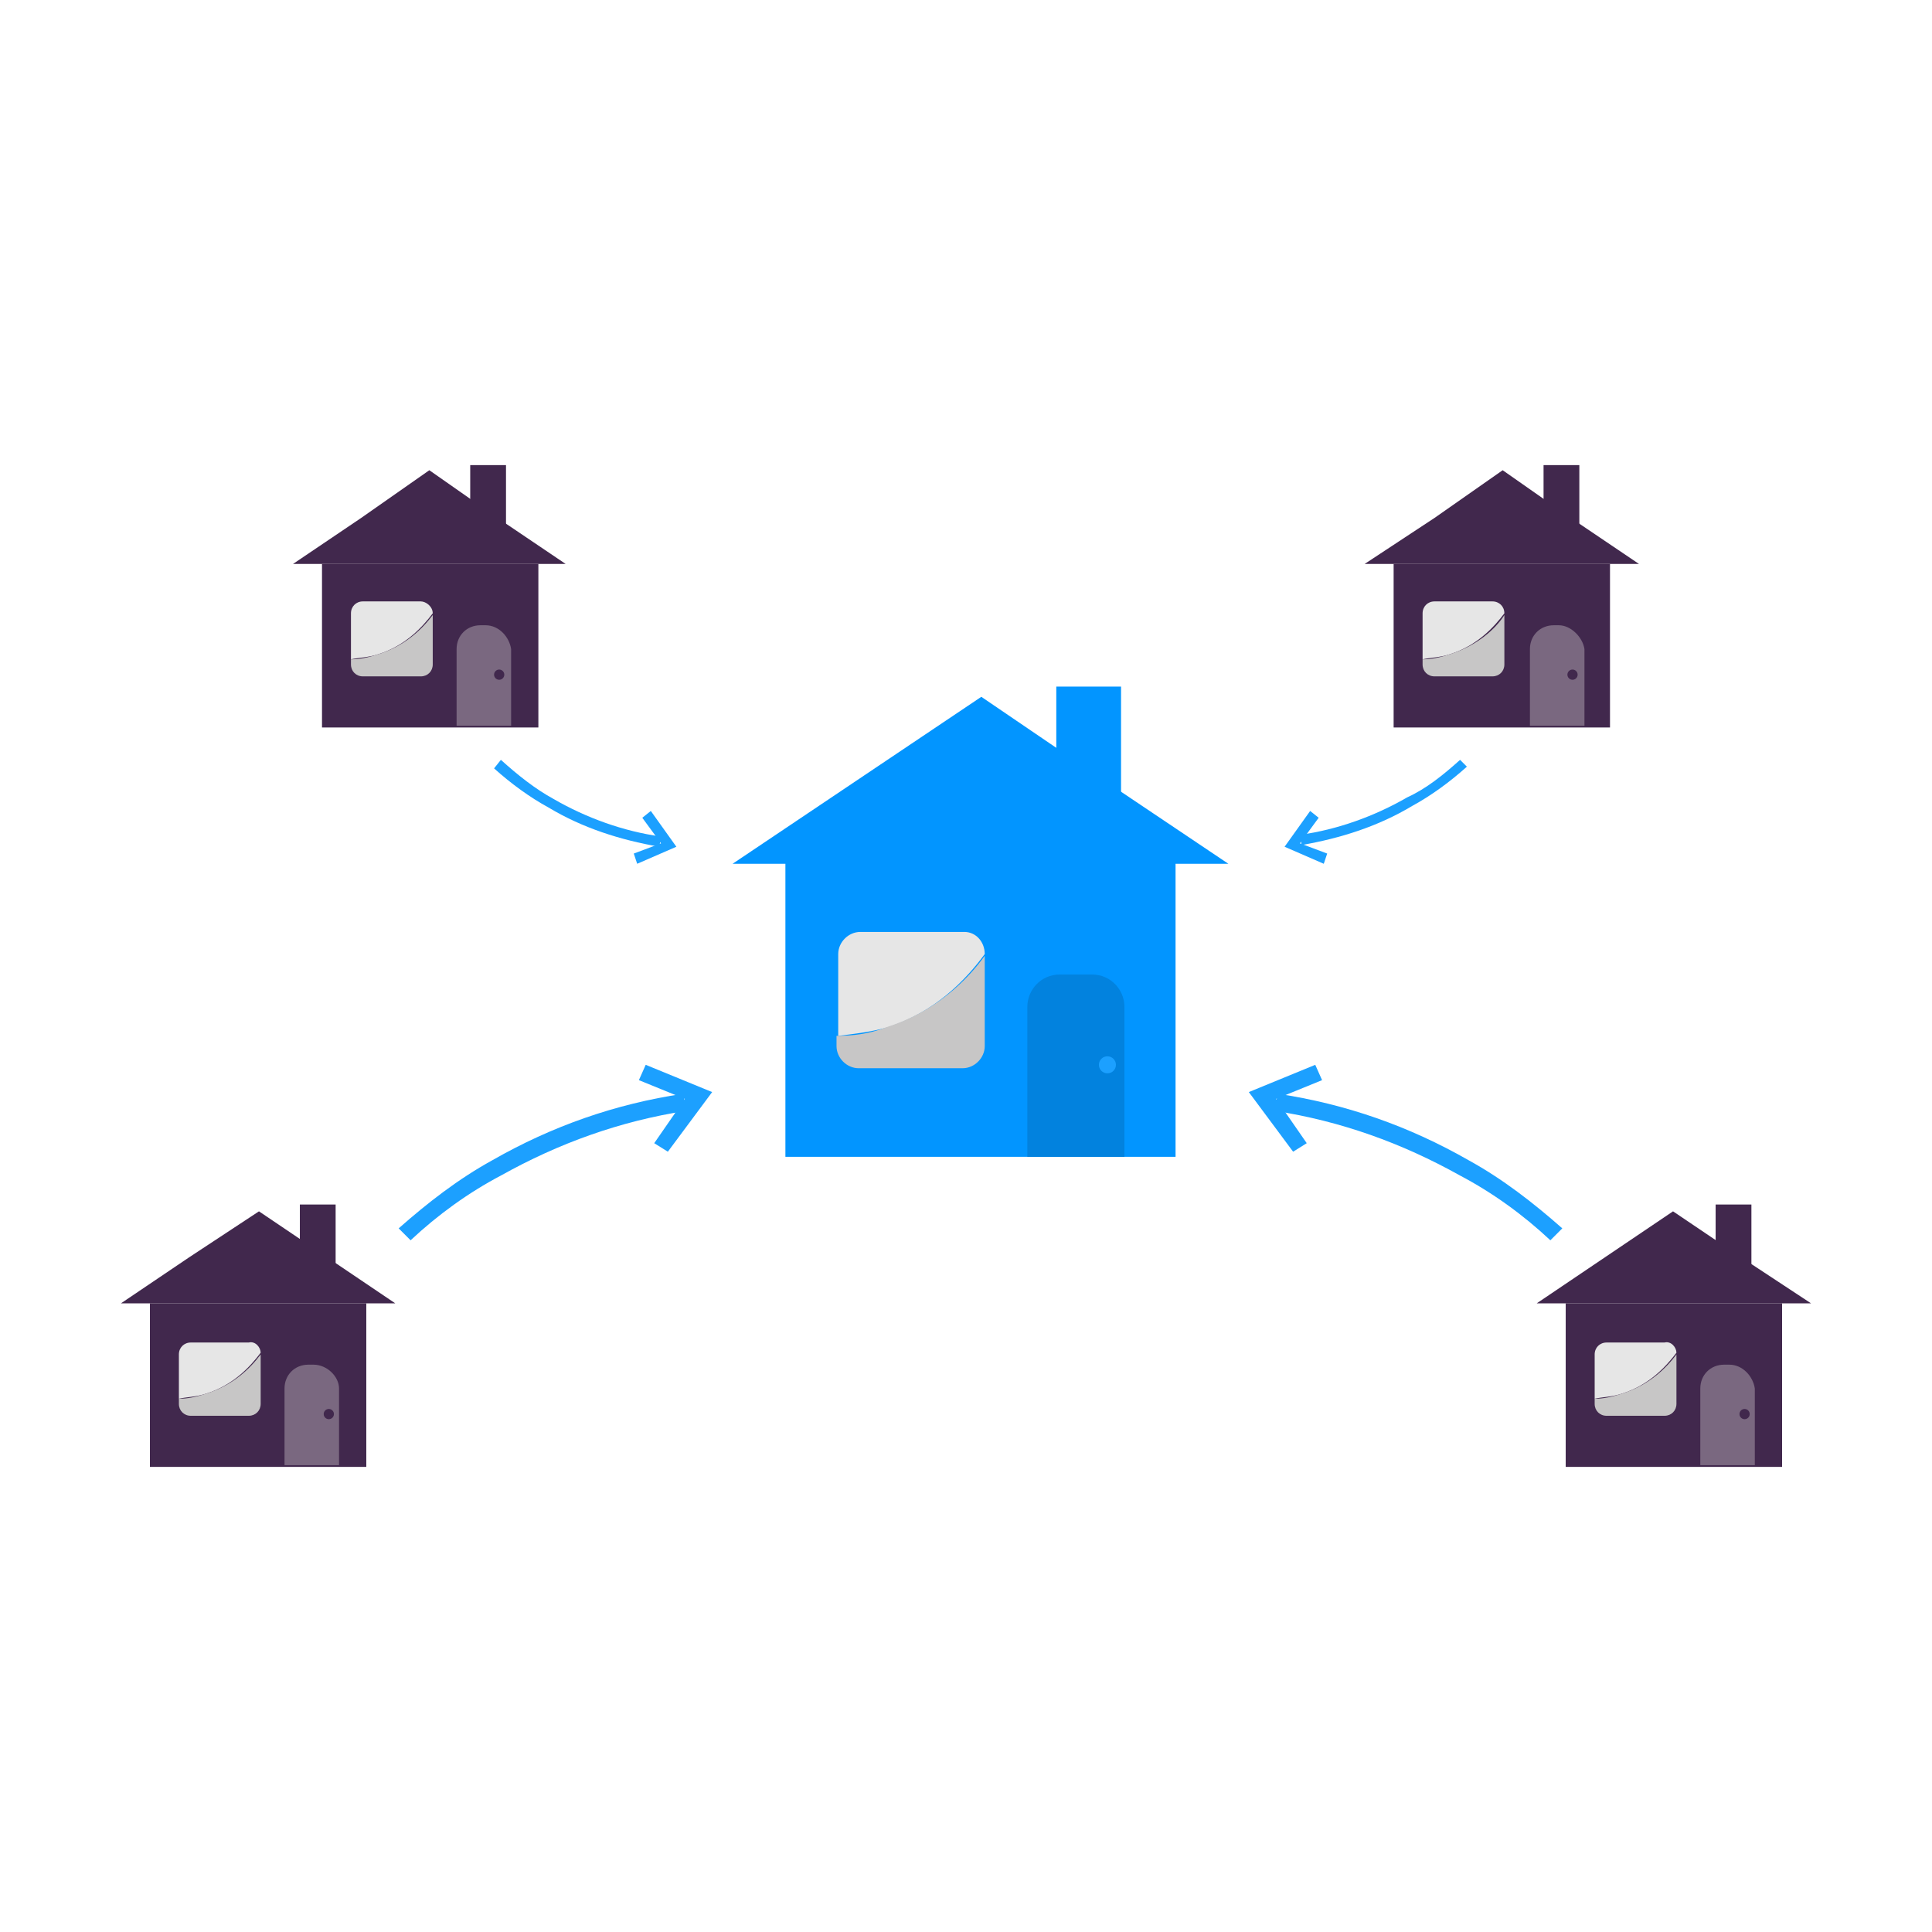 <?xml version="1.0" encoding="utf-8"?>
<!-- Generator: Adobe Illustrator 26.5.0, SVG Export Plug-In . SVG Version: 6.00 Build 0)  -->
<svg version="1.1" id="Laag_1" xmlns="http://www.w3.org/2000/svg" xmlns:xlink="http://www.w3.org/1999/xlink" x="0px" y="0px"
	 viewBox="0 0 113.4 113.4" style="enable-background:new 0 0 113.4 113.4;" xml:space="preserve">
<style type="text/css">
	.st0{fill:none;stroke:#41284D;stroke-width:3;stroke-miterlimit:10;}
	.st1{fill:#6A5B6F;}
	.st2{fill:#7A6880;}
	.st3{fill:#7F7B81;}
	.st4{fill:#41284D;}
	.st5{fill:#959098;}
	.st6{fill:#9E9D9C;}
	.st7{fill:#C7C6C6;}
	.st8{fill:#F1F1F1;}
	.st9{fill:#0295FF;}
	.st10{fill:#C2BAC5;}
	.st11{fill:#E6E6E6;}
	.st12{fill:none;stroke:#0295FF;stroke-miterlimit:10;}
	.st13{fill:none;stroke:#41284D;stroke-miterlimit:10;}
	.st14{fill:#F8A917;}
	.st15{fill:#51C185;}
	.st16{fill:#4489C9;}
	.st17{fill:none;stroke:#41284D;stroke-linecap:round;stroke-linejoin:round;stroke-miterlimit:10;}
	.st18{fill:none;stroke:#0295FF;stroke-linecap:round;stroke-linejoin:round;stroke-miterlimit:10;}
	.st19{fill:none;}
	.st20{clip-path:url(#SVGID_00000172438790741928212020000017301408595377128837_);}
	.st21{fill:#35203D;}
	.st22{clip-path:url(#SVGID_00000165924769200207128360000013115586680315491748_);}
	.st23{fill:#C6724C;}
	.st24{fill:#553E5E;}
	.st25{fill:#675370;}
	.st26{clip-path:url(#SVGID_00000078012565998989085030000015965314300802003134_);}
	.st27{clip-path:url(#SVGID_00000079474399147798326610000013828945252052712611_);}
	.st28{fill:#B15433;}
	.st29{clip-path:url(#SVGID_00000075129996259818316950000009509962265069344640_);}
	.st30{fill:#C7724D;}
	.st31{clip-path:url(#SVGID_00000101100378150623637710000004458901717787199921_);}
	.st32{fill:#F2E5DE;}
	.st33{fill:#4C4769;}
	.st34{clip-path:url(#SVGID_00000168100163301375035230000000506275962314543011_);}
	.st35{clip-path:url(#SVGID_00000114773350891078264930000006124905196210914456_);}
	.st36{clip-path:url(#SVGID_00000070091170109965295030000015341253124640212404_);}
	.st37{clip-path:url(#SVGID_00000142855335891790549540000001568066616069386905_);}
	.st38{clip-path:url(#SVGID_00000003096040205983640960000006023394660740915635_);}
	.st39{clip-path:url(#SVGID_00000090999911452749833710000000741474391193133759_);}
	.st40{clip-path:url(#SVGID_00000102524596101473464020000016069382059340859272_);}
	.st41{clip-path:url(#SVGID_00000067953212606398932160000018016231785013305753_);}
	.st42{fill:#0282DE;}
	.st43{fill:#371C3D;}
	.st44{fill:none;stroke:#0295FF;stroke-width:3;stroke-linecap:round;stroke-miterlimit:10;}
	.st45{fill:none;stroke:#41284D;stroke-width:3;stroke-linecap:round;stroke-miterlimit:10;}
	.st46{fill:#FFFFFF;}
	.st47{fill:none;stroke:#0282DE;stroke-width:3;stroke-linecap:round;stroke-miterlimit:10;}
	.st48{fill:none;stroke:#0282DE;stroke-linecap:round;stroke-miterlimit:10;}
	.st49{fill:none;stroke:#7A6880;stroke-linecap:round;stroke-miterlimit:10;}
	.st50{fill:#1D71B8;}
	.st51{fill:#4E9D71;}
	.st52{fill:#D29113;}
	.st53{fill:none;stroke:#F8A917;stroke-linecap:round;stroke-miterlimit:10;}
	.st54{fill:none;stroke:#7A6880;stroke-miterlimit:10;}
	.st55{opacity:0.34;fill:#F1F1F1;}
	.st56{fill:none;stroke:#E6E6E6;stroke-width:3;stroke-miterlimit:10;}
	.st57{fill:#F6F6F6;}
	.st58{fill:#472650;}
	.st59{opacity:0.3;}
	.st60{fill:none;stroke:#E6E6E6;stroke-miterlimit:10;}
	.st61{fill:none;stroke:#FFFFFF;stroke-linecap:round;stroke-linejoin:round;stroke-miterlimit:10;}
	.st62{fill:none;stroke:#DADADA;stroke-miterlimit:10;}
	.st63{opacity:0.35;fill:#F6F6F6;}
	.st64{fill:none;stroke:#E6E6E6;stroke-width:2;stroke-miterlimit:10;}
	.st65{opacity:0.32;fill:#F6F6F6;}
	.st66{opacity:0.36;fill:#F6F6F6;}
	.st67{fill:none;stroke:#F8A917;stroke-width:2;stroke-miterlimit:10;}
	.st68{opacity:0.33;}
	.st69{opacity:0.71;fill:#E6E6E6;}
	.st70{fill:#103E67;}
	.st71{fill:#468AC9;}
	.st72{fill:#3A2545;}
	.st73{fill:#A75E43;}
	.st74{clip-path:url(#SVGID_00000138552602417975874130000003193721897046257298_);}
	.st75{opacity:0.5;fill:url(#man_1_Orginal_1-5_00000173123199906524273640000005636393653816034741_);enable-background:new    ;}
	.st76{clip-path:url(#SVGID_00000137092463918209526530000008721996518559991434_);}
	.st77{clip-path:url(#SVGID_00000050656388899932694110000009023753424365058693_);}
	.st78{clip-path:url(#SVGID_00000130612576194025054420000004923451843150276025_);}
	.st79{fill:#2476BC;}
	.st80{clip-path:url(#SVGID_00000077308875936768794760000000855106306935383968_);}
	.st81{fill:#F2F2F2;}
	.st82{fill:#C3BBC6;}
	.st83{fill:#28192F;}
	.st84{clip-path:url(#SVGID_00000029048037369207627410000015637220977701834171_);}
	.st85{clip-path:url(#SVGID_00000035503680601465692560000003607935379038790589_);}
	.st86{clip-path:url(#SVGID_00000015349088877413025840000012098135458366152876_);}
	.st87{fill:#4B4A4B;}
	.st88{fill:#A6A0AA;}
	.st89{opacity:0.2;fill:none;}
	.st90{fill:#959098;stroke:#0295FF;stroke-miterlimit:10;}
	.st91{fill:#7A6880;stroke:#0295FF;stroke-miterlimit:10;}
	.st92{opacity:0.33;fill:#575756;}
	.st93{opacity:0.45;fill:#FFFFFF;}
	.st94{fill:#2C1B35;}
	.st95{fill:#2D1B35;}
	.st96{clip-path:url(#SVGID_00000114779833006670884030000012464886728868494761_);}
	.st97{fill:#5BB784;}
	.st98{fill:#E6D3C8;}
	.st99{clip-path:url(#SVGID_00000155867423363669190290000002462132424124031416_);}
	.st100{clip-path:url(#SVGID_00000039092513717855213520000013099516646297297030_);}
	.st101{clip-path:url(#SVGID_00000178915123856509428150000015511980713675661204_);}
	.st102{clip-path:url(#SVGID_00000176001159399862702050000005449704432811638149_);}
	.st103{clip-path:url(#SVGID_00000049217759099598443230000007688014736528715175_);}
	.st104{clip-path:url(#SVGID_00000178173034839474381280000017982808984362920606_);}
	.st105{clip-path:url(#SVGID_00000016065672079506630210000006981106826710251701_);}
	.st106{clip-path:url(#SVGID_00000011024949563515004800000005388207544464734347_);}
	.st107{clip-path:url(#SVGID_00000059299593991840598190000003776761281024979639_);}
	.st108{clip-path:url(#SVGID_00000074403363502258031950000014878344749180363938_);}
	.st109{clip-path:url(#SVGID_00000113344654106308950630000017500313803320051104_);}
	.st110{clip-path:url(#SVGID_00000101084716969672567000000007362673141209448339_);}
	.st111{clip-path:url(#SVGID_00000139254467146737461090000004885366376165499811_);}
	.st112{clip-path:url(#SVGID_00000142882886287277621850000013090646925882464656_);}
	.st113{clip-path:url(#SVGID_00000039849773809982666910000001281980895446019477_);}
	.st114{clip-path:url(#SVGID_00000083798675489758206110000011515448054456215696_);}
	.st115{clip-path:url(#SVGID_00000074416263756104752450000016021701027899263420_);}
	.st116{clip-path:url(#SVGID_00000091731785066109053940000009090023404899086741_);}
	.st117{clip-path:url(#SVGID_00000021828278628770397210000010261192944210844347_);}
	.st118{clip-path:url(#SVGID_00000079471069654344705640000017687151773780559525_);}
	.st119{clip-path:url(#SVGID_00000052818818971173759890000000336597548191837624_);}
	.st120{clip-path:url(#SVGID_00000009574633386756645450000006917194720119071127_);}
	.st121{clip-path:url(#SVGID_00000119831638652938871150000010228624374873681551_);}
	.st122{clip-path:url(#SVGID_00000111914428424455343320000008579329864811853463_);}
	.st123{clip-path:url(#SVGID_00000003818424476685454280000012536816506875342254_);}
	.st124{clip-path:url(#SVGID_00000146483612583405165460000007037070568721125555_);}
	.st125{clip-path:url(#SVGID_00000008119855091165978850000003296203309294831746_);}
	.st126{clip-path:url(#SVGID_00000065795788575209902050000009466766930143444411_);}
	.st127{clip-path:url(#SVGID_00000106133930947203087970000008219811251588868763_);}
	.st128{clip-path:url(#SVGID_00000002366654842548734330000005407974931863324565_);}
	.st129{clip-path:url(#SVGID_00000005964038105710477280000013440598500944567193_);}
	.st130{clip-path:url(#SVGID_00000154419417310814325810000017872338174972395654_);}
	.st131{clip-path:url(#SVGID_00000103231825494920106920000003127505878308770693_);}
	.st132{clip-path:url(#SVGID_00000145744793819960949760000009728509145574184867_);}
	.st133{clip-path:url(#SVGID_00000132808396028312770150000000814234434309470352_);}
	.st134{clip-path:url(#SVGID_00000156563087200734433520000015483169420319654282_);}
	.st135{clip-path:url(#SVGID_00000179628228457918719490000015175519382112909454_);}
	.st136{clip-path:url(#SVGID_00000013193924059765938930000009802025216894120622_);}
	.st137{clip-path:url(#SVGID_00000150085775395877523260000011914606711235647129_);}
	.st138{clip-path:url(#SVGID_00000110445444572147813230000015697517512560705436_);}
	.st139{clip-path:url(#SVGID_00000109722808952538885390000002343915842486430095_);}
	.st140{clip-path:url(#SVGID_00000175301283735971191360000006575734327637931180_);}
	.st141{clip-path:url(#SVGID_00000028300477914855382620000004585728907894342797_);}
	.st142{clip-path:url(#SVGID_00000023982207379574104380000007379849392724445340_);}
	.st143{clip-path:url(#SVGID_00000109723655517915761930000002662787788519508890_);}
	.st144{fill:#EDEDED;}
	.st145{fill:#1D1D1B;}
	.st146{clip-path:url(#SVGID_00000083798675109543154530000008814317264573324182_);}
	.st147{opacity:0.5;fill:url(#man_1_Orginal_1-5_00000166674428319489684190000011740591388570145173_);enable-background:new    ;}
	.st148{clip-path:url(#SVGID_00000124849008812490264740000013108975602362312340_);}
	.st149{clip-path:url(#SVGID_00000008858293440649656360000012634166176639008170_);}
	.st150{clip-path:url(#SVGID_00000121257113667857870150000001378283694344185771_);}
	.st151{clip-path:url(#SVGID_00000114039164067111983870000011830371833702476437_);}
	.st152{clip-path:url(#SVGID_00000032621176366605363550000011444869174095971762_);}
	.st153{clip-path:url(#SVGID_00000178166322440253636380000016068272343917480084_);}
	.st154{clip-path:url(#SVGID_00000147195715551301403670000002545111135531538065_);}
	.st155{fill:#FFFFFF;stroke:#41284D;stroke-miterlimit:10;}
	.st156{fill:#1CA0FF;}
	.st157{clip-path:url(#SVGID_00000103949878118130296680000002610778623722457744_);fill:#0295FF;}
	.st158{clip-path:url(#SVGID_00000147927063800870853910000012687755294913852803_);fill:#0295FF;}
	.st159{clip-path:url(#SVGID_00000177464525481801126980000007957520773623123853_);fill:#0295FF;}
	.st160{clip-path:url(#SVGID_00000034810925341712563350000009053077248952830130_);fill:#0295FF;}
	.st161{clip-path:url(#SVGID_00000160891614088783511770000018173427137820396447_);fill:#0295FF;}
	.st162{clip-path:url(#SVGID_00000101812530314749556910000017986389448408420271_);fill:#0295FF;}
	.st163{fill:#7A6981;}
	.st164{clip-path:url(#SVGID_00000170975733325629034170000015476493241731503022_);fill:#0295FF;}
	.st165{clip-path:url(#SVGID_00000144333746294164059420000009341100869606615992_);fill:#0295FF;}
	.st166{fill:#46264F;}
	.st167{clip-path:url(#SVGID_00000037676644293960827300000012899469702032656061_);fill:#0295FF;}
	.st168{clip-path:url(#SVGID_00000100351034875049652100000011481578916928525444_);fill:#0295FF;}
	.st169{clip-path:url(#SVGID_00000010269306897025468110000001730620287447151016_);fill:#0295FF;}
	.st170{clip-path:url(#SVGID_00000109031792006825333090000017451812338855397553_);fill:#0295FF;}
	.st171{fill:none;stroke:#0295FF;stroke-linecap:round;stroke-miterlimit:10;}
	.st172{fill:none;stroke:#41284D;stroke-linecap:round;stroke-miterlimit:10;}
	.st173{fill:#6F5F74;}
	.st174{fill:none;stroke:#959098;stroke-miterlimit:10;}
	.st175{fill:#3B77AC;}
	.st176{fill:#46254F;}
	.st177{fill:#0296FF;}
	.st178{fill:#C6C6C6;}
	.st179{clip-path:url(#SVGID_00000026876780073823574500000017388520534238914702_);}
</style>
<g>
	<g>
		<g>
			<rect x="62" y="40.3" class="st9" width="3.8" height="6.6"/>
			<rect x="46.1" y="50.6" class="st9" width="22.9" height="17.3"/>
			<path class="st42" d="M64.1,57.2h-1.9c-1.1,0-1.9,0.9-1.9,1.9v8.8H66v-8.8C66,58.1,65.2,57.2,64.1,57.2z"/>
			<path class="st11" d="M57.8,56L57.8,56c-1.1,1.5-2.9,3.4-5.7,4.3c-1.1,0.3-2.1,0.4-2.9,0.5V56c0-0.7,0.6-1.3,1.3-1.3h6.1
				C57.3,54.7,57.8,55.3,57.8,56z"/>
			<polygon class="st9" points="72.1,50.7 43,50.7 50.3,45.8 57.6,40.9 64.8,45.8 			"/>
			<path class="st7" d="M57.8,56.1v5.3c0,0.7-0.6,1.3-1.3,1.3h-6.1c-0.7,0-1.3-0.6-1.3-1.3v-0.6c0.9,0,1.9-0.1,2.9-0.5
				C54.9,59.4,56.8,57.5,57.8,56.1z"/>
			<circle class="st156" cx="65" cy="62.5" r="0.5"/>
		</g>
	</g>
	<g>
		<g>
			<rect x="17.6" y="70.7" class="st4" width="2.1" height="3.7"/>
			<rect x="8.8" y="76.5" class="st4" width="12.7" height="9.6"/>
			<path class="st2" d="M18.4,80.1h-0.3c-0.8,0-1.4,0.6-1.4,1.4v4.5h3.2v-4.5C19.9,80.8,19.2,80.1,18.4,80.1z"/>
			<path class="st11" d="M15.3,79.4L15.3,79.4c-0.6,0.8-1.6,1.9-3.2,2.4c-0.6,0.2-1.2,0.2-1.6,0.3v-2.6c0-0.4,0.3-0.7,0.7-0.7h3.4
				C15,78.7,15.3,79.1,15.3,79.4z"/>
			<polygon class="st4" points="23.2,76.5 7.1,76.5 11.1,73.8 15.2,71.1 19.2,73.8 			"/>
			<path class="st7" d="M15.3,79.5v2.9c0,0.4-0.3,0.7-0.7,0.7h-3.4c-0.4,0-0.7-0.3-0.7-0.7v-0.3c0.5,0,1-0.1,1.6-0.3
				C13.7,81.3,14.7,80.3,15.3,79.5z"/>
			<circle class="st4" cx="19.3" cy="83" r="0.3"/>
		</g>
	</g>
	<g>
		<g>
			<rect x="100.7" y="70.7" class="st4" width="2.1" height="3.7"/>
			<rect x="91.9" y="76.5" class="st4" width="12.7" height="9.6"/>
			<path class="st2" d="M101.5,80.1h-0.3c-0.8,0-1.4,0.6-1.4,1.4v4.5h3.2v-4.5C102.9,80.8,102.3,80.1,101.5,80.1z"/>
			<path class="st11" d="M98.4,79.4L98.4,79.4c-0.6,0.8-1.6,1.9-3.2,2.4c-0.6,0.2-1.2,0.2-1.6,0.3v-2.6c0-0.4,0.3-0.7,0.7-0.7h3.4
				C98.1,78.7,98.4,79.1,98.4,79.4z"/>
			<polygon class="st4" points="106.3,76.5 90.2,76.5 94.2,73.8 98.2,71.1 102.2,73.8 			"/>
			<path class="st7" d="M98.4,79.5v2.9c0,0.4-0.3,0.7-0.7,0.7h-3.4c-0.4,0-0.7-0.3-0.7-0.7v-0.3c0.5,0,1-0.1,1.6-0.3
				C96.8,81.3,97.8,80.3,98.4,79.5z"/>
			<circle class="st4" cx="102.4" cy="83" r="0.3"/>
		</g>
	</g>
	<g>
		<g>
			<rect x="27.6" y="27.3" class="st4" width="2.1" height="3.7"/>
			<rect x="18.9" y="33.1" class="st4" width="12.7" height="9.6"/>
			<path class="st2" d="M28.5,36.7h-0.3c-0.8,0-1.4,0.6-1.4,1.4v4.5h3.2v-4.5C29.9,37.4,29.3,36.7,28.5,36.7z"/>
			<path class="st11" d="M25.4,36L25.4,36c-0.6,0.8-1.6,1.9-3.2,2.4c-0.6,0.2-1.2,0.2-1.6,0.3V36c0-0.4,0.3-0.7,0.7-0.7h3.4
				C25,35.3,25.4,35.6,25.4,36z"/>
			<polygon class="st4" points="33.2,33.1 17.2,33.1 21.2,30.4 25.2,27.6 29.2,30.4 			"/>
			<path class="st7" d="M25.4,36.1V39c0,0.4-0.3,0.7-0.7,0.7h-3.4c-0.4,0-0.7-0.3-0.7-0.7v-0.3c0.5,0,1-0.1,1.6-0.3
				C23.8,37.9,24.8,36.9,25.4,36.1z"/>
			<circle class="st4" cx="29.3" cy="39.6" r="0.3"/>
		</g>
	</g>
	<g>
		<g>
			<rect x="90.6" y="27.3" class="st4" width="2.1" height="3.7"/>
			<rect x="81.8" y="33.1" class="st4" width="12.7" height="9.6"/>
			<path class="st2" d="M91.5,36.7h-0.3c-0.8,0-1.4,0.6-1.4,1.4v4.5h3.2v-4.5C92.9,37.4,92.2,36.7,91.5,36.7z"/>
			<path class="st11" d="M88.3,36L88.3,36c-0.6,0.8-1.6,1.9-3.2,2.4c-0.6,0.2-1.2,0.2-1.6,0.3V36c0-0.4,0.3-0.7,0.7-0.7h3.4
				C88,35.3,88.3,35.6,88.3,36z"/>
			<polygon class="st4" points="96.2,33.1 80.1,33.1 84.2,30.4 88.2,27.6 92.2,30.4 			"/>
			<path class="st7" d="M88.3,36.1V39c0,0.4-0.3,0.7-0.7,0.7h-3.4c-0.4,0-0.7-0.3-0.7-0.7v-0.3c0.5,0,1-0.1,1.6-0.3
				C86.7,37.9,87.8,36.9,88.3,36.1z"/>
			<circle class="st4" cx="92.3" cy="39.6" r="0.3"/>
		</g>
	</g>
	<g>
		<g>
			<path class="st156" d="M24.1,72.8l-0.7-0.7c1.7-1.5,3.5-2.9,5.5-4c3.5-2,7.2-3.3,11.2-3.9l0.2,1c-3.9,0.6-7.5,1.9-10.9,3.8
				C27.5,70,25.7,71.3,24.1,72.8z"/>
		</g>
		<g>
			<polygon class="st156" points="39.2,67.6 38.4,67.1 40.2,64.5 37.5,63.4 37.9,62.5 41.8,64.1 			"/>
		</g>
	</g>
	<g>
		<g>
			<path class="st156" d="M91,72.8l0.7-0.7c-1.7-1.5-3.5-2.9-5.5-4c-3.5-2-7.2-3.3-11.2-3.9l-0.2,1c3.9,0.6,7.5,1.9,10.9,3.8
				C87.6,70,89.4,71.3,91,72.8z"/>
		</g>
		<g>
			<polygon class="st156" points="75.9,67.6 76.7,67.1 74.9,64.5 77.6,63.4 77.2,62.5 73.3,64.1 			"/>
		</g>
	</g>
	<g>
		<g>
			<path class="st156" d="M85.7,44.6l0.4,0.4c-1,0.9-2.1,1.7-3.2,2.3c-2,1.2-4.2,1.9-6.5,2.3l-0.1-0.6c2.2-0.3,4.4-1.1,6.3-2.2
				C83.7,46.3,84.7,45.5,85.7,44.6z"/>
		</g>
		<g>
			<polygon class="st156" points="76.9,47.6 77.4,48 76.3,49.5 77.9,50.1 77.7,50.7 75.4,49.7 			"/>
		</g>
	</g>
	<g>
		<g>
			<path class="st156" d="M29.4,44.6L29,45.1c1,0.9,2.1,1.7,3.2,2.3c2,1.2,4.2,1.9,6.5,2.3l0.1-0.6c-2.2-0.3-4.4-1.1-6.3-2.2
				C31.4,46.3,30.4,45.5,29.4,44.6z"/>
		</g>
		<g>
			<polygon class="st156" points="38.2,47.6 37.7,48 38.8,49.5 37.2,50.1 37.4,50.7 39.7,49.7 			"/>
		</g>
	</g>
</g>
</svg>
